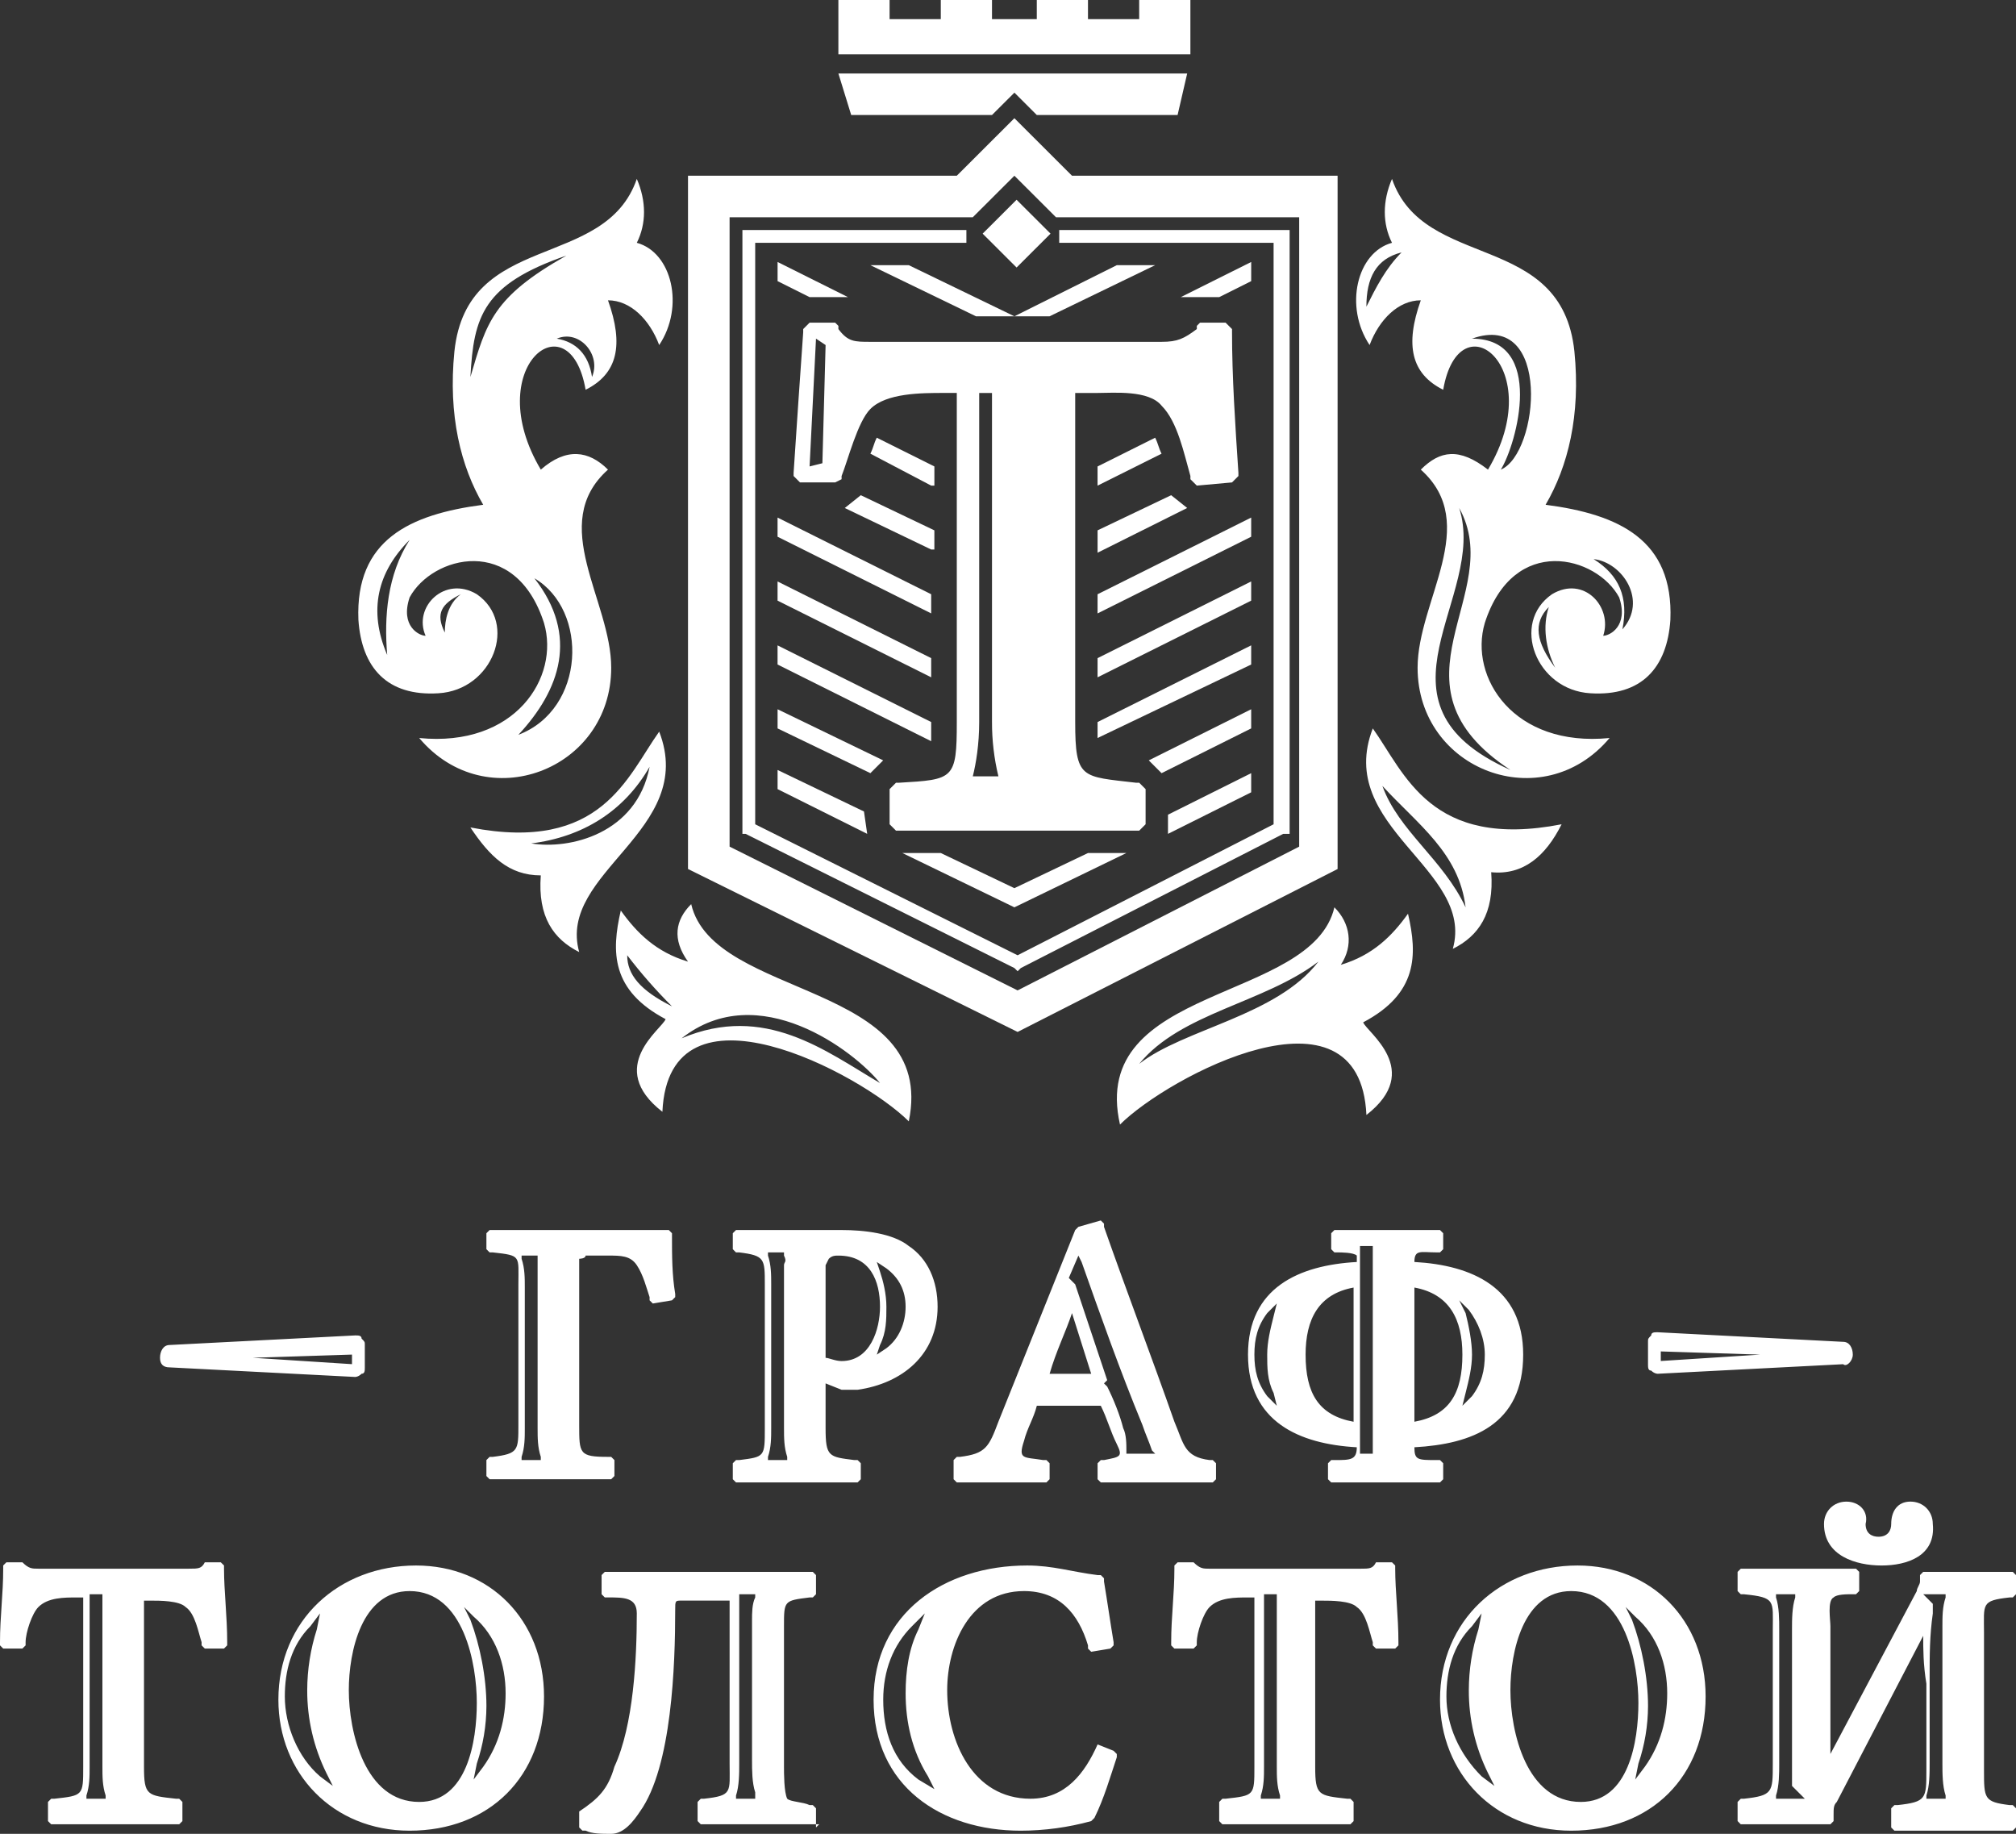 <?xml version="1.0" encoding="UTF-8"?> <svg xmlns="http://www.w3.org/2000/svg" width="210" height="191" viewBox="0 0 210 191" fill="none"><rect x="0" y="0" width="210" height="191" fill="#333333" stroke="none"/><g clip-path="url(#clip0_1504_4751)"><path fill-rule="evenodd" clip-rule="evenodd" d="M105.665 32.943L116.333 27.618H120.329L109.329 32.943H101.664L90.662 27.618H94.663L105.665 32.943ZM105.665 92.505L113.33 88.845H117.33L105.665 94.501L93.997 88.845H97.998L105.665 92.505ZM121.665 84.853L130.331 80.527V82.521L121.665 86.849V84.853ZM90.333 86.847L80.998 82.189V80.195L89.997 84.519L90.333 86.847ZM119.665 79.194L130.331 73.871V75.867L120.997 80.527L119.665 79.194ZM90.665 80.527L80.998 75.867V73.871L91.998 79.194L90.665 80.527ZM114.331 75.202L130.331 67.216V69.212L114.329 76.866L114.331 75.202ZM96.998 77.198L80.996 69.212V67.218L96.998 75.202V77.198ZM114.331 68.546L130.331 60.56V62.558L114.329 70.544L114.331 68.546ZM96.998 70.544L80.996 62.558V60.562L96.998 68.546V70.544ZM114.331 61.893L130.331 53.907V55.903L114.329 63.889L114.331 61.893ZM96.998 63.887L80.996 55.903V53.907L96.998 61.893V63.887ZM114.331 55.237L121.996 51.577L123.664 52.907L114.331 57.567V55.237ZM96.998 57.233L87.998 52.91L89.665 51.577L97.33 55.237V57.233H96.998ZM114.331 48.582L120.329 45.589C120.663 46.254 120.663 46.588 120.995 47.253L114.329 50.58V48.586L114.331 48.582ZM96.998 50.578L90.665 47.251C90.998 46.586 90.998 46.252 91.33 45.587L97.332 48.582V50.578H96.998ZM122.996 30.947L130.333 27.286V29.282L126.999 30.947H123H122.996ZM84.331 30.947L80.998 29.282V27.286L88.331 30.947H84.331Z" fill="white"></path><path fill-rule="evenodd" clip-rule="evenodd" d="M99.666 18.303L105.666 12.312L111.667 18.303H139.333V90.509L106 107.479L71.667 90.509V18.303H99.666ZM75.999 22.627V88.179L106 103.153L135.332 88.179V22.629H110L105.666 18.303L101.333 22.627H75.999ZM60.333 131.106V148.409C60.333 151.405 60.333 151.736 63.334 151.736H63.666L64.002 152.07V153.732L63.666 154.066H51.001L50.667 153.732V152.07L51.001 151.736H51.332C53.999 151.405 53.999 151.071 53.999 148.409V133.768C53.999 130.772 54.333 130.772 51.332 130.441H51.001L50.667 130.107V128.445L51.001 128.111H69.668L69.999 128.445V128.776C69.999 130.772 69.999 132.771 70.335 134.767V135.098L69.999 135.432L68 135.764L67.666 135.432V135.098C67.332 134.101 67.001 132.768 66.333 131.771C65.667 130.772 64.667 130.772 63.334 130.772H61.001C61.001 131.106 60.333 131.106 60.333 131.106ZM56.001 131.106V148.741C56.001 149.74 56.001 150.737 56.333 151.736V152.07H54.333V151.736C54.667 150.737 54.667 149.74 54.667 148.741V134.101C54.667 133.102 54.667 132.105 54.333 131.106V130.772H56.001V131.106ZM81.667 131.771V148.741C81.667 149.74 81.667 150.737 82.001 151.736V152.07H79.999V151.736C80.333 150.737 80.333 149.74 80.333 148.741V133.768C80.333 132.771 80.333 131.771 79.999 130.772V130.441H81.667V130.772C82.001 131.44 81.667 131.44 81.667 131.771ZM91.667 140.089C92.333 138.759 92.333 137.428 92.333 136.097C92.333 134.767 91.999 133.436 91.667 132.437L91.333 131.44L92.333 132.105C93.666 133.102 94.334 134.435 94.334 136.097C94.334 137.762 93.666 139.424 92.333 140.421L91.333 141.088L91.667 140.089ZM115.334 144.415L114.998 144.084L115.334 143.75L111.999 133.768L111.334 133.102L112.333 130.772L112.667 131.44C114.666 137.096 116.668 142.753 119.001 148.409C119.332 149.406 119.666 150.074 120 151.071L120.334 151.405H117.333V151.071C117.333 150.405 117.333 149.406 116.999 148.741C116.668 147.41 116 145.744 115.334 144.415ZM142.999 132.437V151.405H141.666V129.775H142.999V132.437ZM132.667 137.096C132.331 138.427 132 139.758 132 141.088C132 142.419 132 143.75 132.667 145.081L132.999 146.413L132 145.414C131 144.084 130.666 142.753 130.666 141.088C130.666 139.424 131 138.093 132 136.765L132.999 135.764L132.667 137.096ZM152.666 145.081C153.002 143.75 153.334 142.419 153.334 141.088C153.334 139.758 153 138.093 152.666 136.765L152 135.432L153 136.429C153.999 137.762 154.667 139.424 154.667 141.088C154.667 142.753 154.333 144.084 153.334 145.414L152.334 146.413L152.666 145.081ZM10.668 166.044V184.013C10.668 185.012 10.668 186.009 11.004 187.008V187.34H9.003V187.008C9.335 186.009 9.335 185.012 9.335 184.013V166.047L10.668 166.044ZM33.002 169.705C32.345 171.748 32.008 173.881 32.002 176.027C31.991 179.027 32.676 181.988 34.003 184.678L34.669 186.009L33.335 185.012C31.002 183.014 29.669 179.687 29.669 176.692C29.669 174.031 30.334 171.369 32.336 169.371L33.335 168.04L33.002 169.705ZM49.669 183.681C50.325 181.752 50.662 179.729 50.669 177.691C50.669 174.696 50.003 171.369 49.001 168.708L48.336 167.375L49.335 168.374C51.668 170.37 52.668 173.365 52.668 176.361C52.668 179.022 52.002 181.683 50.337 184.013L49.335 185.344L49.669 183.681ZM78.67 187.34H76.669V187.008C77.003 186.009 77.003 184.678 77.003 183.681V166.044H78.668V166.378C78.336 167.043 78.336 168.04 78.336 168.708V183.348C78.336 184.347 78.336 185.678 78.668 186.675V187.34H78.67ZM95.67 185.346C93.003 183.348 92.003 180.353 92.003 177.026C92.003 174.031 93.003 171.369 95.002 169.371L96.335 168.04L95.67 169.705C94.668 171.701 94.336 174.031 94.336 176.358C94.336 179.356 95.002 182.349 96.667 185.012L97.335 186.343L95.67 185.346ZM133.001 166.044V184.013C133.001 185.012 133.001 186.009 133.337 187.008V187.34H131.336V187.008C131.668 186.009 131.668 185.012 131.668 184.013V166.047L133.001 166.044ZM154.001 169.705C153.345 171.748 153.008 173.881 153.002 176.027C152.99 179.027 153.676 181.988 155.003 184.678L155.669 186.009L154.335 185.012C152.002 182.682 150.669 179.687 150.669 176.692C150.669 174.031 151.336 171.369 153.336 169.371L154.335 168.04L154.001 169.705ZM170.669 183.681C171.325 181.752 171.662 179.729 171.669 177.691C171.669 174.696 171.003 171.369 170.001 168.708L169.336 167.375L170.335 168.374C172.668 170.37 173.668 173.365 173.668 176.361C173.668 179.022 173.002 181.683 171.337 184.013L170.335 185.344L170.669 183.681ZM201.335 167.043L200.336 166.044H202.667V166.378C202.335 167.375 202.335 168.372 202.335 169.371V183.681C202.335 184.678 202.335 186.011 202.669 187.008V187.34H200.668V187.008C201.004 186.009 201.004 184.678 201.004 183.681V174.698C201.004 172.368 201.004 170.37 201.335 168.04V167.043ZM186.669 186.009L188.002 187.34H185.002V187.008C185.335 186.009 185.335 184.678 185.335 183.681V169.705C185.335 168.708 185.335 167.375 185.002 166.378V166.044H187.003V166.378C186.667 167.375 186.667 168.708 186.667 169.705L186.669 186.009ZM85.999 144.084V148.743C85.999 151.736 86.335 151.736 89 152.07H89.334L89.666 152.402V154.066L89.334 154.398H76.667L76.333 154.066V152.402L76.667 152.07H77.001C79.668 151.736 79.668 151.736 79.668 148.741V133.768C79.668 131.106 79.668 130.772 77.001 130.441H76.665L76.333 130.107V128.445L76.667 128.111H87.667C90 128.111 93.001 128.445 94.666 129.775C96.667 131.106 97.667 133.436 97.667 136.097C97.667 141.088 94 144.084 89.334 144.749H87.667L85.999 144.084ZM114.666 146.413H108.003C107.667 147.744 107.001 148.743 106.669 150.072C106.002 152.07 106.669 151.736 108.669 152.07H109.003L109.334 152.402V154.066L109.003 154.398H99.666L99.334 154.066V152.07L99.666 151.736H100C102.667 151.405 103.001 150.737 104 148.076L112.001 128.111L112.333 127.779L114.666 127.114L115 127.446V127.779C117.333 134.433 119.998 141.422 122.333 148.076C123.333 150.406 123.333 151.736 126 152.07H126.334L126.668 152.402V154.066L126.332 154.398H114.666L114.332 154.066V152.402L114.668 152.07H115C116.668 151.736 116.999 151.736 116.334 150.405C115.666 149.075 115.334 147.744 114.666 146.413ZM147.334 131.438C153.334 131.771 158.665 134.101 158.665 141.088C158.665 148.409 153.331 150.406 147.334 150.737C147.334 152.07 147.666 152.07 149.665 152.07H150.001L150.333 152.402V154.066L150.001 154.398H138.667L138.333 154.066V152.402L138.667 152.07H139.001C140.666 152.07 141.332 152.07 141.332 150.737C135.332 150.406 130 148.076 130 141.088C130 134.099 135.334 131.771 141.334 131.44V130.772C140.998 130.441 139.667 130.441 139.333 130.441H138.999L138.667 130.107V128.445L139.001 128.111H150.001L150.333 128.445V130.107L150.001 130.441H149.665C148 130.441 147.334 130.105 147.334 131.438ZM15 166.38V184.015C15 187.01 15.334 187.01 18.333 187.342H18.667L19.001 187.676V189.672L18.665 190.005H5.334L4.998 189.672V187.676L5.334 187.342H5.666C8.667 187.01 8.667 187.01 8.667 184.015V166.38H8.001C6.668 166.38 4.998 166.38 4 167.377C3.333 168.043 2.667 170.041 2.667 171.038V171.371L2.333 171.703H0.336L0 171.369V171.036C0 168.374 0.334 166.044 0.334 163.383V163.049L0.666 162.718H2.335C3.001 163.383 3.333 163.383 4 163.383H19.666C20.666 163.383 21 163.383 21.334 162.718H22.999L23.335 163.049V163.383C23.335 165.713 23.667 168.374 23.667 171.036V171.369L23.333 171.701H21.334L21 171.369V171.036C20.666 170.039 20.334 168.04 19.333 167.375C18.667 166.71 16.666 166.71 15.666 166.71H15V166.38ZM43.334 163.051C50.998 163.051 56.669 168.708 56.669 176.694C56.669 185.014 50.998 190.671 42.666 190.671C34.665 190.671 28.999 184.681 28.999 177.028C28.999 168.71 35.333 163.051 43.334 163.051ZM85.334 190.005H73L72.666 189.672V187.676L73 187.342H73.334C76.333 187.01 76.001 186.677 76.001 183.684V166.708H71.001C70.333 166.708 70.333 166.708 70.333 167.707C70.333 173.363 69.999 184.011 66.667 188.671C66.001 189.668 64.999 191 63.666 191C62.666 191 61.666 191 60.999 190.665H60.667L60.333 190.333V188.671C62.334 187.338 63.334 186.341 64 184.011C66.001 179.687 66.333 172.698 66.333 168.038C66.333 166.376 64.999 166.376 63.334 166.376H63L62.666 166.042V164.046L63 163.715H84.668L85 164.048V166.044L84.668 166.378H84.332C81.665 166.71 81.665 166.71 81.665 169.371V184.013C81.665 184.678 81.665 186.675 82.001 187.34C82.333 187.674 83.666 187.674 84.332 188.005H84.668L85 188.339V190.335L85.334 190.005ZM114.334 181.685L116 182.351L116.334 182.685V183.016C115.666 185.014 115 187.342 114.001 189.34L113.667 189.672C111.278 190.33 108.812 190.666 106.333 190.671C98.001 190.671 90.999 186.011 90.999 177.028C90.999 168.045 98.332 163.051 107.001 163.051C109.668 163.051 111.667 163.717 114.332 164.05H114.668L115 164.382V164.716C115.334 166.712 115.666 169.042 116 171.038V171.371L115.666 171.703L113.667 172.037L113.333 171.703V171.371C112.333 168.043 110.334 165.715 106.667 165.715C100.999 165.715 98.666 171.371 98.666 176.029C98.666 181.354 101.333 187.342 107.333 187.342C111 187.342 113.001 184.681 114.334 181.685ZM137 166.38V184.015C137 187.01 137.334 187.01 140.332 187.342H140.668L141 187.676V189.672L140.666 190.005H127.331L127 189.672V187.676L127.333 187.342H127.667C130.666 187.01 130.666 187.01 130.666 184.015V166.38H130C128.667 166.38 127 166.38 126 167.377C125.332 168.043 124.666 170.041 124.666 171.038V171.371L124.333 171.703H122.333L121.999 171.371V171.038C121.999 168.376 122.333 166.047 122.333 163.385V163.051L122.667 162.72H124.333C125 163.385 125.332 163.385 126 163.385H141.666C142.668 163.385 142.999 163.385 143.333 162.72H145.001L145.333 163.051V163.385C145.333 165.715 145.669 168.376 145.669 171.038V171.371L145.333 171.703H143.333L142.999 171.371V171.038C142.666 170.041 142.334 168.043 141.334 167.377C140.666 166.712 138.667 166.712 137.668 166.712H137V166.38ZM164.333 163.051C171.998 163.051 177.668 168.708 177.668 176.694C177.668 185.014 171.998 190.671 163.666 190.671C155.667 190.671 150.001 184.681 150.001 177.028C150.001 168.71 156.334 163.051 164.333 163.051ZM200.334 170.372L191.333 187.676C190.999 188.007 190.999 188.341 190.999 189.006V189.672L190.667 190.005H181.333L180.999 189.672V187.676L181.335 187.342H181.667C184.666 187.01 184.666 186.677 184.666 183.684V169.707C184.666 166.712 185.002 166.38 181.667 166.047H181.333L180.999 165.715V163.715L181.335 163.383H193.334L193.666 163.715V165.713L193.334 166.044H192.998C192.333 166.044 191.333 166.044 190.999 166.378C190.333 166.71 190.667 168.708 190.667 169.371V182.682L199.666 165.713C199.666 165.379 200.002 165.047 200.002 164.714V164.048L200.334 163.715H209.666L210 164.048V166.044L209.666 166.378H209.334C206.333 166.71 206.667 167.043 206.667 170.039V184.347C206.667 187.34 206.667 187.674 209.334 188.005H209.666L210 188.339V190.335L209.666 190.669H197.333L196.999 190.335V188.339L197.335 188.005H197.667C200.668 187.674 200.665 187.34 200.665 184.347V175.364C200.334 173.365 200.334 171.703 200.334 170.372ZM195.999 163.051C193.332 163.051 190 162.054 190 158.728C190 157.395 190.999 156.398 192.333 156.398C193.666 156.398 194.666 157.395 194.334 158.728C194.334 159.725 195 160.056 195.667 160.056C196.667 160.056 197.001 159.391 197.001 158.726C197.001 157.395 197.667 156.396 199 156.396C200.334 156.396 201.333 157.395 201.333 158.726C201.667 162.054 198.666 163.051 195.999 163.051ZM86.001 141.422C86.333 141.422 87.001 141.758 87.667 141.758C90.668 141.758 91.667 138.429 91.667 136.099C91.667 133.438 90.668 130.774 87.333 130.774C87.001 130.774 86.667 130.774 86.333 131.108L85.999 131.774V141.424L86.001 141.422ZM113.667 143.087L111.667 136.765C111 138.761 110 140.757 109.334 143.087H113.667ZM141 134.103C137.334 134.769 136 137.43 136 141.091C136 145.083 137.334 147.412 140.998 148.08V134.099L141 134.103ZM147.334 148.078C151 147.412 152.332 145.083 152.332 141.091C152.332 137.43 151 134.769 147.334 134.101V148.078ZM42.666 165.715C37.668 165.715 36.334 172.037 36.334 176.029C36.334 180.355 37.999 187.676 43.667 187.676C48.665 187.676 49.667 181.354 49.667 177.36C49.667 173.367 48.334 165.715 42.666 165.715ZM163.668 165.715C158.665 165.715 157.334 172.037 157.334 176.029C157.334 180.355 158.999 187.676 164.667 187.676C169.665 187.676 170.667 181.354 170.667 177.36C170.667 173.367 169.336 165.715 163.668 165.715ZM16.668 141.416C16.668 140.751 17 140.085 17.667 140.085L37 139.088C37.334 139.088 37.666 139.088 37.666 139.42C38.002 139.754 38.002 139.754 38.002 140.085V142.415C38.002 142.747 38.002 143.08 37.666 143.08C37.334 143.414 37 143.414 37 143.414L17.667 142.415C17 142.415 16.668 142.081 16.668 141.416ZM26.334 141.416L36.666 142.081V141.084L26.334 141.416ZM193 141.088C193 140.421 192.667 139.756 192.001 139.756L172.666 138.757C172.334 138.757 172 138.757 172 139.09C171.667 139.422 171.667 139.422 171.667 139.756V142.085C171.667 142.417 171.667 142.751 172 142.751C172.334 143.082 172.666 143.082 172.666 143.082L192.001 142.085C192.333 142.417 193 141.754 193 141.088ZM183.334 141.088L173 141.752V140.755L183.332 141.086L183.334 141.088Z" fill="white"></path><path d="M105.894 20.805L102.359 24.335L105.894 27.863L109.43 24.335L105.894 20.805Z" fill="white"></path><path fill-rule="evenodd" clip-rule="evenodd" d="M100.666 25.292H78.667V85.851L106 99.494L132.666 85.851V25.29H110.335V23.959H134.336V86.848H133.67L106.336 100.825L106.002 101.157L105.668 100.825L77.669 86.848H77.335V23.959H100.666V25.29V25.292ZM71.999 94.167C74.332 104.15 97.668 102.154 94.667 116.793C89.666 111.804 69.666 101.157 69 115.796C63.001 111.137 69 107.145 69.334 106.146C63.666 103.153 63.666 99.158 64.666 94.833C66.333 97.162 68.333 99.158 71.667 100.157C70 97.828 70.334 95.832 71.999 94.167ZM70 104.815C66.667 103.153 65.334 101.488 65.334 99.492C66.768 101.369 68.327 103.147 70 104.815ZM91.666 112.801C88.999 109.474 79.001 101.822 71.002 108.142C79.666 104.483 86 109.474 91.666 112.801ZM139 94.499C136.669 104.481 113.333 102.485 116.666 117.125C121.666 112.136 141.667 101.488 142.334 116.128C148.334 111.468 142.334 107.476 141.998 106.479C147.668 103.484 147.669 99.49 146.667 95.166C144.999 97.496 143 99.49 139.668 100.489C141.001 98.493 140.667 96.165 139 94.499ZM118.667 110.805C123.334 107.145 133 105.814 137.334 100.155C131.667 104.481 123.002 105.48 118.667 110.805ZM162.667 85.851C149 88.513 146.335 80.526 143 75.869C139.002 86.183 153.668 90.509 151.335 98.827C154.002 97.496 155.667 95.168 155.333 90.843C158.668 91.174 161.001 89.178 162.667 85.851ZM152.666 94.503C152.001 88.844 147.668 85.851 144 81.857C145.667 86.517 150.333 89.51 152.666 94.503ZM49 86.181C62.667 88.844 65.334 80.858 68.666 76.201C72.667 86.515 57.998 90.84 60.334 99.16C57.667 97.828 55.999 95.5 56.333 91.174C53.001 91.174 50.999 89.176 49 86.181ZM67.667 79.861C66.333 86.848 59.334 88.511 55.334 87.845C60.668 87.18 65 84.519 67.667 79.861ZM87.333 7.653H123.665L122.666 11.978H107.999L105.668 9.649L103.333 11.978H88.667L87.333 7.655V7.653ZM87.333 5.657H123.999V0H118.665V1.996H113.331V0H107.999V1.996H103.333V0H97.999V1.996H92.665V0H87.331V5.657H87.333Z" fill="white"></path><path fill-rule="evenodd" clip-rule="evenodd" d="M154.666 64.885C153 70.542 157.666 77.863 167.665 76.866C160.665 85.184 147.666 80.192 147.666 69.545C147.666 62.555 154.334 54.571 148 48.913C149.999 46.919 151.999 46.583 154.999 48.913C161.333 38.267 151.999 30.946 150.333 40.595C146.998 38.932 146.333 35.935 148 31.278C145.667 31.278 143.666 33.276 142.666 35.937C139.999 31.943 141.333 26.286 144.999 25.289C144 23.291 144 20.964 144.999 18.634C148.332 28.285 162.667 23.959 164 36.6C164.666 43.258 163.332 48.581 160.999 52.573C168.664 53.572 174.334 56.233 173.998 64.554C173.666 69.545 170.999 72.54 165.665 72.206C160 71.874 157.333 64.885 161.667 61.89C165 59.896 167.998 63.223 167.001 66.218C167.667 66.218 169.668 65.219 168.666 62.224C166.333 57.9 157.666 55.57 154.666 64.885ZM161.999 69.545C160 66.883 159.668 64.885 161.333 63.223C160.665 65.217 160.999 67.547 161.999 69.545ZM169 65.55C169.666 62.224 168.664 59.894 165.999 58.232C169 58.563 171.667 62.555 169 65.55ZM157.333 80.192C141.667 73.203 154.999 62.226 151.999 52.907C156.999 61.89 143.666 71.209 157.333 80.192ZM156.333 48.915C160.333 47.25 161.667 32.277 153.332 35.272C160.999 35.272 157.998 46.251 156.333 48.915ZM146.001 26.288C143.334 26.952 142.332 28.95 142.332 31.943C143.332 29.949 144.334 27.951 145.999 26.286L146.001 26.288ZM56.667 64.885C58.334 70.542 53.668 77.863 43.668 76.866C50.667 85.184 63.668 80.192 63.668 69.545C63.668 62.555 57.001 54.571 63.332 48.913C61.333 46.919 59 46.583 56.335 48.913C50.002 38.267 59.334 30.946 61.001 40.595C64.334 38.932 65.002 35.935 63.332 31.278C65.668 31.278 67.667 33.276 68.666 35.937C71.333 31.943 70 26.286 66.335 25.289C67.335 23.291 67.335 20.964 66.335 18.634C63.001 28.285 48.668 23.959 47.334 36.6C46.667 43.258 48 48.581 50.333 52.573C42.668 53.572 37 56.233 37.334 64.554C37.668 69.545 40.333 72.54 45.667 72.206C51.335 71.874 54 64.885 49.668 61.89C46.335 59.896 43 63.223 44.334 66.218C43.668 66.218 41.667 65.219 42.668 62.224C44.999 57.9 53.668 55.57 56.667 64.885ZM59 26.62C50.333 29.615 49.334 32.942 49.002 39.264C50.667 33.607 51.333 30.946 59 26.62ZM61.667 39.264C62.667 36.934 60.334 34.273 58 35.272C60.002 35.603 61.333 36.934 61.667 39.264ZM40.333 68.214C38.334 63.554 39.334 59.562 42.668 56.233C40.333 59.894 40.001 64.22 40.333 68.214ZM48 61.892C46.001 62.889 45.333 63.886 46.335 65.884C46.335 64.553 46.667 62.889 48 61.892ZM54 76.532C61.001 73.871 61.333 63.554 55.667 60.228C60.334 66.218 58.334 71.874 54 76.532ZM112 40.928V75.201C112 81.189 112.668 80.858 118.333 81.523H118.667L119.333 82.189V85.849L118.667 86.514H93.333L92.667 85.849V82.189L93.333 81.523H93.667C99.333 81.189 99.666 81.189 99.666 75.201V40.926H98.333C96 40.926 92.333 40.926 90.668 42.591C89.332 43.921 88.333 47.916 87.665 49.58V49.912L86.999 50.245H83.333L82.667 49.578V49.246C82.999 44.255 83.333 39.264 83.667 34.604V34.273L84.332 33.607H86.999L87.333 33.939V34.273C88.333 35.603 89.001 35.603 90.666 35.603H121.003C122.668 35.603 123.334 35.27 124.669 34.273V33.939L125.001 33.607H127.668L128.336 34.273V34.604C128.336 39.264 128.67 44.255 129.001 49.246V49.578L128.336 50.245L124.669 50.577L124.001 49.912V49.578C123.336 47.248 122.668 43.921 121.003 42.259C119.669 40.595 116.002 40.928 114.335 40.928H112ZM103.333 40.928H102V75.201C102 77.531 101.666 79.525 101.334 80.858H104.001C103.553 79.006 103.329 77.107 103.333 75.201V40.928ZM86 35.937L85 35.27L84.332 48.581L85.666 48.247L86 35.937Z" fill="white"></path></g><defs><clipPath id="clip0_1504_4751"><rect width="210" height="191" fill="white"></rect></clipPath></defs></svg> 